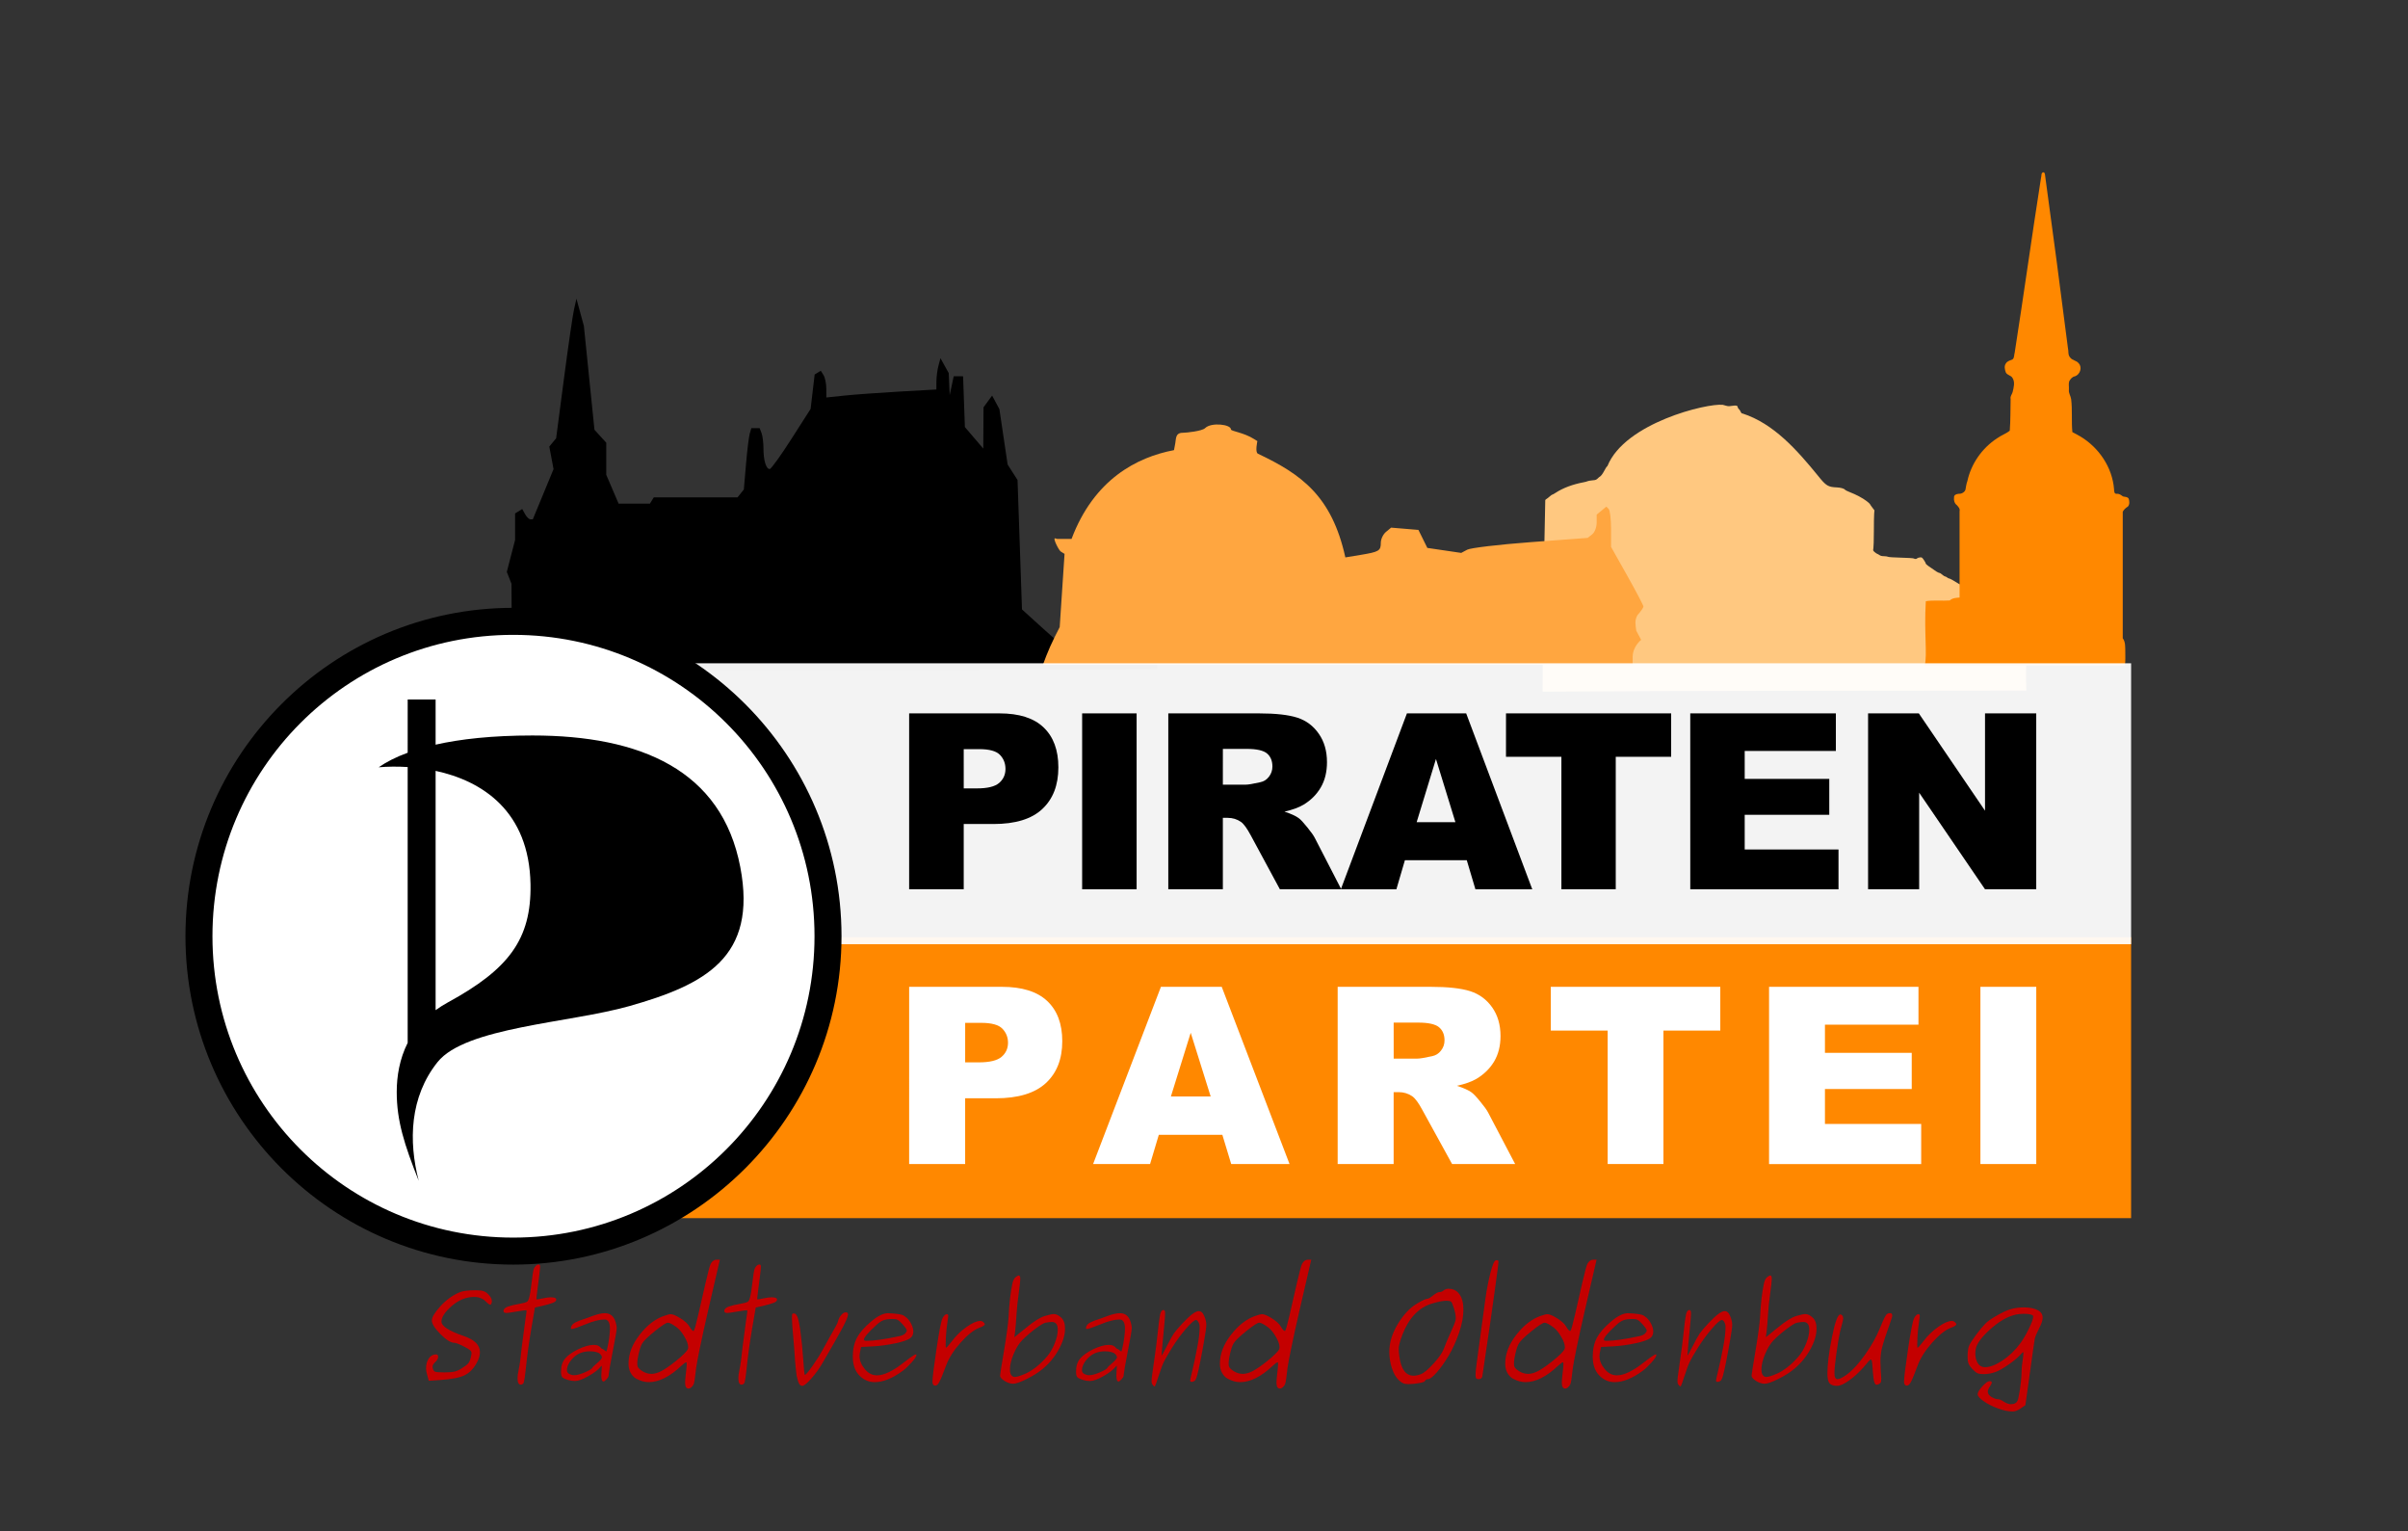 <?xml version="1.0" encoding="UTF-8" standalone="no"?>
<!-- Generator: Adobe Illustrator 15.0.0, SVG Export Plug-In . SVG Version: 6.00 Build 0)  -->

<svg
   xmlns:dc="http://purl.org/dc/elements/1.1/"
   xmlns:cc="http://creativecommons.org/ns#"
   xmlns:rdf="http://www.w3.org/1999/02/22-rdf-syntax-ns#"
   xmlns:svg="http://www.w3.org/2000/svg"
   xmlns="http://www.w3.org/2000/svg"
   xmlns:sodipodi="http://sodipodi.sourceforge.net/DTD/sodipodi-0.dtd"
   xmlns:inkscape="http://www.inkscape.org/namespaces/inkscape"
   version="1.1"
   id="svg2297"
   inkscape:version="0.48.3.1 r9886"
   sodipodi:version="0.32"
   sodipodi:docname="logo_stadtverband_oldenburg_pfad.svg"
   inkscape:output_extension="org.inkscape.output.svg.inkscape"
   x="0px"
   y="0px"
   width="175.792"
   height="111.75"
   viewBox="0 0 175.792 111.75"
   enable-background="new 0 0 175.792 81.748"
   xml:space="preserve"><rect x="0" y="0" width="175.792" height="111.75" fill="#333333" stroke="none"/>

<sodipodi:namedview
   inkscape:window-height="721"
   borderopacity="1.0"
   bordercolor="#666666"
   pagecolor="#ffffff"
   inkscape:pageshadow="2"
   inkscape:pageopacity="0.0"
   gridtolerance="10.0"
   id="base"
   inkscape:zoom="2.8284271"
   objecttolerance="10.0"
   guidetolerance="10.0"
   inkscape:cx="90.163638"
   inkscape:cy="37.838509"
   inkscape:window-x="-2"
   inkscape:window-y="-3"
   inkscape:current-layer="svg2297"
   showgrid="false"
   inkscape:window-width="1366"
   inkscape:window-maximized="1">
	</sodipodi:namedview>
<defs
   id="defs5">
	
	
		<inkscape:perspective
   id="perspective32"
   inkscape:vp_x="0 : 40.874016 : 1"
   inkscape:vp_z="175.7921 : 40.874016 : 1"
   inkscape:vp_y="0 : 1000 : 0"
   inkscape:persp3d-origin="87.896049 : 27.249344 : 1"
   sodipodi:type="inkscape:persp3d">
		</inkscape:perspective>
</defs>
<path
   style="fill:#000000;fill-opacity:1"
   d="m 37.357,45.765 -0.016,-3.156 -0.171,-0.436 -0.171,-0.436 0.302,-1.164 0.302,-1.164 0,-0.969 0,-0.969 0.26,-0.161 0.26,-0.161 0.211,0.376 c 0.116,0.207 0.29,0.376 0.387,0.376 l 0.176,0 0.757,-1.832 0.757,-1.832 -0.155,-0.824 -0.155,-0.824 0.249,-0.3 0.249,-0.3 0.568,-4.33 c 0.312,-2.382 0.646,-4.674 0.742,-5.095 l 0.174,-0.765 0.271,0.995 0.271,0.995 0.386,3.787 0.386,3.787 0.431,0.474 0.431,0.474 0,1.171 0,1.171 0.451,1.052 0.451,1.052 1.142,0 1.142,0 0.142,-0.23 0.142,-0.23 3.057,0 3.057,0 0.23,-0.287 0.23,-0.287 0.157,-1.836 c 0.086,-1.01 0.209,-2.017 0.273,-2.238 l 0.116,-0.402 0.304,0 0.304,0 0.139,0.363 c 0.077,0.2 0.139,0.708 0.139,1.129 0,0.865 0.192,1.492 0.457,1.492 0.098,0 0.81,-0.987 1.581,-2.193 l 1.403,-2.193 0.148,-1.256 0.148,-1.256 0.223,-0.138 0.223,-0.138 0.2,0.316 c 0.11,0.174 0.202,0.613 0.204,0.976 l 0.003,0.66 1.32,-0.139 c 0.726,-0.076 2.533,-0.207 4.016,-0.292 l 2.697,-0.153 0.003,-0.597 c 0.002,-0.329 0.069,-0.842 0.149,-1.142 l 0.146,-0.545 0.302,0.545 0.302,0.545 0.035,0.803 0.035,0.803 0.147,-0.689 0.147,-0.689 0.342,0 0.342,0 0.066,1.855 0.066,1.855 0.671,0.784 0.671,0.784 0.009,-1.505 0.009,-1.505 0.314,-0.429 0.314,-0.429 0.266,0.497 0.266,0.497 0.3,2.019 0.3,2.019 0.362,0.566 0.362,0.566 0.162,4.722 0.162,4.722 1.563,1.417 c 0.86,0.779 1.622,1.417 1.695,1.417 0.072,0 0.132,-0.194 0.132,-0.431 l 0,-0.431 0.319,-0.265 0.319,-0.265 2.837,0.065 2.837,0.065 0.119,1.335 c 0.065,0.734 0.074,1.38 0.019,1.434 -0.055,0.055 -10.668,0.1 -23.586,0.1 l -23.486,0 -0.016,-3.156 z"
   id="path2989"
   inkscape:connector-curvature="0" /><path
   style="fill:#ffc880;fill-opacity:1"
   d="m 112.618,50.477 c -0.013,-3.935 0.092,-9.176 0.191,-13.973 0,-0.022 0.037,-0.06 0.082,-0.084 0.045,-0.024 0.151,-0.106 0.236,-0.183 0.085,-0.077 0.173,-0.14 0.196,-0.14 0.023,0 0.126,-0.055 0.228,-0.123 0.546,-0.361 1.258,-0.628 2.086,-0.783 0.104,-0.019 0.22,-0.052 0.258,-0.072 0.038,-0.02 0.195,-0.048 0.349,-0.062 0.28,-0.025 0.281,-0.026 0.491,-0.23 0.28,-0.128 0.459,-0.718 0.614,-0.816 1.276,-3.155 7.285,-4.598 8.423,-4.466 0.165,0.032 0.324,0.115 0.486,0.097 0.082,-0.01 0.228,-0.028 0.326,-0.04 0.189,-0.023 0.278,0.016 0.278,0.123 0,0.034 0.049,0.109 0.109,0.166 0.089,0.065 0.133,0.32 0.238,0.286 2.28,0.732 3.99,2.681 5.508,4.54 0.593,0.741 0.733,0.828 1.39,0.855 0.261,0.011 0.514,0.083 0.582,0.166 0.03,0.036 0.186,0.116 0.346,0.177 0.455,0.173 0.956,0.439 1.227,0.65 0.136,0.106 0.247,0.205 0.247,0.219 0,0.014 0.075,0.124 0.166,0.244 l 0.166,0.218 -0.021,0.237 c -0.012,0.13 -0.022,0.72 -0.022,1.311 -7e-4,0.591 -0.017,1.144 -0.035,1.229 -0.033,0.147 -0.028,0.16 0.084,0.263 0.065,0.059 0.151,0.119 0.191,0.132 0.04,0.013 0.12,0.057 0.177,0.097 0.075,0.053 0.167,0.075 0.328,0.077 0.123,0.002 0.256,0.022 0.296,0.045 0.045,0.025 0.402,0.049 0.937,0.062 0.49,0.012 0.895,0.037 0.935,0.059 0.098,0.053 0.187,0.048 0.255,-0.014 0.032,-0.029 0.121,-0.057 0.2,-0.064 0.136,-0.011 0.149,-0.003 0.282,0.188 0.077,0.11 0.14,0.227 0.14,0.259 4e-5,0.052 0.234,0.229 0.765,0.578 0.09,0.059 0.195,0.108 0.232,0.109 0.038,3.51e-4 0.132,0.058 0.209,0.128 0.078,0.07 0.167,0.127 0.199,0.127 0.032,0 0.1,0.033 0.15,0.073 0.051,0.04 0.112,0.073 0.137,0.073 0.058,0 0.347,0.155 0.585,0.312 0.103,0.069 0.204,0.125 0.224,0.125 0.02,0 0.067,0.035 0.105,0.077 0.038,0.042 0.159,0.117 0.269,0.166 0.11,0.049 0.233,0.119 0.273,0.156 0.04,0.037 0.186,0.127 0.324,0.2 0.138,0.073 0.299,0.173 0.358,0.222 0.059,0.049 0.124,0.09 0.146,0.09 0.022,0 0.123,0.064 0.225,0.142 0.102,0.078 0.243,0.169 0.313,0.202 0.176,0.083 0.325,0.169 0.461,0.266 0.063,0.045 0.151,0.082 0.196,0.082 0.044,0 0.144,0.057 0.221,0.126 0.077,0.069 0.221,0.167 0.32,0.218 0.099,0.05 0.191,0.109 0.204,0.13 0.013,0.021 0.126,0.084 0.25,0.141 0.125,0.057 0.339,0.178 0.477,0.271 0.239,0.161 0.254,0.165 0.344,0.112 0.084,-0.049 0.108,-0.049 0.228,0.001 0.255,1.539 0.041,3.365 0.128,5.145 -11.623,0.019 -24.782,7.02e-4 -35.31,0.082 z"
   id="path2987-0"
   inkscape:connector-curvature="0"
   sodipodi:nodetypes="ccsssssssccccsscccsssssscssssssssssssscsssssssssssssssssssscsscccc" /><path
   inkscape:connector-curvature="0"
   d="m 149.153,12.574 c -0.168,0.055 -0.102,0.288 -0.154,0.418 -0.666,4.242 -1.255,8.495 -1.918,12.737 -0.055,0.16 -0.014,0.383 -0.157,0.497 -0.172,0.082 -0.379,0.116 -0.487,0.296 -0.139,0.183 -0.083,0.45 -0.009,0.648 0.093,0.218 0.377,0.211 0.489,0.409 0.205,0.308 0.089,0.705 0.011,1.037 -0.046,0.172 -0.191,0.306 -0.145,0.498 -0.021,0.772 -0.002,1.547 -0.063,2.317 -0.28,0.23 -0.643,0.343 -0.935,0.562 -1.087,0.713 -1.882,1.845 -2.16,3.118 -0.078,0.206 -0.1,0.425 -0.142,0.637 -0.081,0.204 -0.308,0.303 -0.517,0.293 -0.141,0.014 -0.321,0.074 -0.314,0.251 -0.031,0.214 0.027,0.447 0.21,0.577 0.108,0.127 0.242,0.257 0.193,0.441 0,2.1 0,4.199 0,6.299 -0.252,0.018 -0.519,0.03 -0.716,0.212 -0.512,0.04 -1.238,-0.035 -1.748,0.055 -0.137,2.331 0.124,3.908 -0.081,4.69 4.515,0.002 10.093,0.006 14.608,0.009 0.067,-0.345 0.025,-0.709 0.035,-1.061 -0.009,-0.317 0.017,-0.666 -0.185,-0.934 0,-3.078 0,-6.156 0,-9.234 0.086,-0.165 0.224,-0.283 0.378,-0.379 0.135,-0.15 0.115,-0.391 0.057,-0.57 -0.086,-0.154 -0.273,-0.123 -0.416,-0.169 -0.128,-0.084 -0.247,-0.193 -0.413,-0.193 -0.236,0.036 -0.233,-0.156 -0.241,-0.336 -0.123,-1.59 -1.108,-3.042 -2.464,-3.849 -0.187,-0.114 -0.384,-0.212 -0.579,-0.315 -0.075,-0.801 0.008,-1.614 -0.089,-2.409 -0.034,-0.233 -0.193,-0.433 -0.163,-0.68 0.014,-0.205 -0.039,-0.432 0.023,-0.624 0.094,-0.163 0.218,-0.329 0.417,-0.357 0.367,-0.126 0.556,-0.645 0.278,-0.947 -0.161,-0.216 -0.468,-0.209 -0.626,-0.426 -0.179,-0.187 -0.104,-0.474 -0.166,-0.706 -0.535,-4.194 -1.088,-8.391 -1.665,-12.581 -0.008,-0.09 -0.022,-0.243 -0.147,-0.23 z"
   id="path3857"
   style="fill:#ff8800;fill-opacity:1"
   sodipodi:nodetypes="cccccccccccccccccccccccccccccccccccccccccc" />
<path
   id="path2296"
   inkscape:export-ydpi="90"
   inkscape:export-filename="D:\_kunden\piratenpartei\logovarianten\path2202.png"
   inkscape:export-xdpi="90"
   d="M 35.156,68.4 H 155.577 V 88.901 H 35.156 V 68.4 z"
   inkscape:connector-curvature="0"
   style="fill:#ff8800" />
<path
   style="fill:#ffa640;fill-opacity:1"
   d="m 76.383,47.862 c 0.138,-0.362 0.414,-0.982 0.615,-1.379 l 0.364,-0.72 0.177,-2.67 0.177,-2.67 -0.273,-0.169 c -0.15,-0.093 -0.613,-1.022 -0.412,-0.965 l 0.139,0.039 0.529,0 0.529,0 c 1.641,-4.351 4.77,-5.962 7.478,-6.477 l 0.094,-0.504 c 0.061,-0.328 1.44e-4,-0.763 0.549,-0.763 0.261,0 1.412,-0.123 1.629,-0.34 0.441,-0.441 1.886,-0.277 1.886,0.095 0,0.134 0.914,0.214 1.697,0.708 l 0.232,0.146 c 0,0 -0.184,0.813 0.038,0.918 3.166,1.498 5.396,3.081 6.385,7.569 L 99.312,40.5 c 1.368,-0.226 1.492,-0.301 1.492,-0.892 0,-0.263 0.169,-0.618 0.376,-0.789 l 0.376,-0.312 0.997,0.083 0.997,0.083 0.325,0.657 0.325,0.657 1.237,0.182 1.237,0.182 0.441,-0.236 c 0.242,-0.13 2.32,-0.376 4.616,-0.548 l 4.175,-0.312 0.328,-0.257 c 0.181,-0.141 0.328,-0.524 0.328,-0.849 l 0,-0.592 0.352,-0.292 0.352,-0.292 0.173,0.173 c 0.095,0.095 0.173,0.756 0.173,1.47 l 0,1.297 1.182,2.101 c 0.65,1.156 1.182,2.168 1.182,2.249 0,0.081 -0.197,0.365 -0.437,0.631 -0.225,0.391 -0.14,0.714 -0.084,1.142 l 0.353,0.659 c -0.372,0.316 -0.613,0.78 -0.62,1.224 l 0,0.604 -21.528,0 -21.528,0 z"
   id="path3001"
   inkscape:connector-curvature="0"
   sodipodi:nodetypes="sscccssccccssssscscssscccccccsscsscccsscsscccccccs" /><path
   style="fill:#ffffff;fill-opacity:0.941"
   inkscape:connector-curvature="0"
   id="path2296-0"
   inkscape:export-ydpi="90"
   inkscape:export-filename="D:\_kunden\piratenpartei\logovarianten\path2202.png"
   inkscape:export-xdpi="90"
   d="M 35.157,48.407 H 155.578 v 20.501 H 35.157 v -20.501 z" /><path
   id="path2298"
   inkscape:export-ydpi="90"
   inkscape:export-filename="D:\_kunden\piratenpartei\logovarianten\path2202.png"
   inkscape:export-xdpi="90"
   d="m 66.37,52.063 h 6.594 c 1.436,0 2.51,0.341 3.222,1.025 0.718,0.682 1.078,1.655 1.078,2.916 0,1.296 -0.391,2.309 -1.174,3.039 -0.776,0.73 -1.964,1.094 -3.564,1.094 h -2.171 v 4.763 H 66.37 v -12.837 z m 3.986,5.474 h 0.972 c 0.765,0 1.301,-0.131 1.611,-0.395 0.31,-0.269 0.464,-0.61 0.464,-1.025 0,-0.404 -0.134,-0.745 -0.402,-1.025 -0.269,-0.28 -0.774,-0.42 -1.516,-0.42 h -1.13 l 10e-4,2.865 0,0 z"
   inkscape:connector-curvature="0" />
<path
   id="path2300"
   inkscape:export-ydpi="90"
   inkscape:export-filename="D:\_kunden\piratenpartei\logovarianten\path2202.png"
   inkscape:export-xdpi="90"
   d="m 79,52.063 h 3.977 v 12.837 H 79 v -12.837 z"
   inkscape:connector-curvature="0" />
<path
   id="path2302"
   inkscape:export-ydpi="90"
   inkscape:export-filename="D:\_kunden\piratenpartei\logovarianten\path2202.png"
   inkscape:export-xdpi="90"
   d="m 85.289,64.9 v -12.837 H 91.9 c 1.227,0 2.162,0.105 2.812,0.314 0.646,0.21 1.17,0.602 1.565,1.174 0.397,0.565 0.597,1.258 0.597,2.075 0,0.711 -0.151,1.328 -0.457,1.848 -0.303,0.514 -0.721,0.931 -1.252,1.251 -0.338,0.205 -0.803,0.374 -1.393,0.508 0.475,0.157 0.818,0.314 1.035,0.472 0.145,0.105 0.355,0.33 0.63,0.674 0.28,0.345 0.468,0.609 0.56,0.797 l 1.918,3.721 h -4.482 l -2.119,-3.924 c -0.27,-0.506 -0.508,-0.837 -0.718,-0.989 -0.286,-0.198 -0.609,-0.297 -0.974,-0.297 h -0.35 v 5.21 l -3.983,0.003 0,0 z m 3.984,-7.635 h 1.672 c 0.182,0 0.531,-0.059 1.051,-0.176 0.264,-0.052 0.477,-0.187 0.641,-0.403 0.169,-0.216 0.253,-0.463 0.253,-0.745 0,-0.414 -0.132,-0.733 -0.394,-0.954 -0.264,-0.221 -0.756,-0.332 -1.479,-0.333 h -1.743 l -0.001,2.611 0,0 z"
   inkscape:connector-curvature="0" />
<path
   id="path2304"
   inkscape:export-ydpi="90"
   inkscape:export-filename="D:\_kunden\piratenpartei\logovarianten\path2202.png"
   inkscape:export-xdpi="90"
   d="m 107.08,62.781 h -4.518 l -0.621,2.119 h -4.055 l 4.824,-12.837 h 4.326 l 4.824,12.837 h -4.15 l -0.63,-2.119 z m -0.83,-2.776 -1.42,-4.614 -1.41,4.614 h 2.83 z"
   inkscape:connector-curvature="0" />
<path
   id="path2306"
   inkscape:export-ydpi="90"
   inkscape:export-filename="D:\_kunden\piratenpartei\logovarianten\path2202.png"
   inkscape:export-xdpi="90"
   d="M 109.943,52.063 H 122 v 3.169 h -4.045 v 9.667 h -3.968 v -9.667 h -4.045 l 0.001,-3.169 0,0 z"
   inkscape:connector-curvature="0" />
<path
   id="path2308"
   inkscape:export-ydpi="90"
   inkscape:export-filename="D:\_kunden\piratenpartei\logovarianten\path2202.png"
   inkscape:export-xdpi="90"
   d="m 123.394,52.063 h 10.631 v 2.74 h -6.656 v 2.041 h 6.174 v 2.619 h -6.174 v 2.531 h 6.848 v 2.907 h -10.821 l -0.002,-12.838 0,0 z"
   inkscape:connector-curvature="0" />
<path
   id="path2310"
   inkscape:export-ydpi="90"
   inkscape:export-filename="D:\_kunden\piratenpartei\logovarianten\path2202.png"
   inkscape:export-xdpi="90"
   d="m 136.376,52.063 h 3.705 l 4.832,7.102 v -7.102 h 3.739 v 12.837 h -3.739 l -4.808,-7.049 v 7.049 h -3.729 v -12.837 z"
   inkscape:connector-curvature="0" />
<path
   id="path2312"
   inkscape:export-ydpi="90"
   inkscape:export-filename="D:\_kunden\piratenpartei\logovarianten\path2202.png"
   inkscape:export-xdpi="90"
   d="m 14.508,68.32 c 0,-12.688 10.285,-22.972 22.972,-22.972 12.687,0 22.972,10.285 22.972,22.972 C 60.452,81.007 50.166,91.29 37.48,91.29 24.793,91.29 14.508,81.007 14.508,68.32 z"
   inkscape:connector-curvature="0"
   style="fill:#ffffff" />
<path
   id="path2314"
   inkscape:export-ydpi="90"
   inkscape:export-filename="D:\_kunden\piratenpartei\logovarianten\path2202.png"
   inkscape:export-xdpi="90"
   d="m 31.801,56.258 v 17.464 c 0.271,-0.197 0.566,-0.385 0.886,-0.561 4.444,-2.42 6.111,-4.609 6.042,-8.627 -0.093,-5.341 -3.523,-7.542 -6.928,-8.276 z m -2.038,-5.209 h 2.038 v 3.296 c 1.809,-0.409 4.131,-0.669 7.073,-0.669 7.867,0 13.818,2.514 15.17,9.606 1.259,6.6 -2.593,8.582 -8.105,10.145 -4.355,1.232 -11.956,1.535 -13.994,4.082 -2.038,2.547 -2.126,5.776 -1.378,8.664 -1.053,-2.646 -1.604,-4.374 -1.604,-6.48 0,-1.145 0.205,-2.407 0.799,-3.586 v -20.128 c -0.756,-0.049 -1.476,-0.036 -2.116,0.017 0.539,-0.375 1.234,-0.739 2.116,-1.062 l 0.001,-3.885 0,0 z"
   inkscape:connector-curvature="0" />
<path
   id="path2329"
   d="m 66.371,72.019 h 6.767 c 1.474,0 2.576,0.344 3.307,1.031 0.737,0.688 1.104,1.667 1.104,2.938 0,1.307 -0.402,2.326 -1.204,3.062 -0.797,0.734 -2.016,1.104 -3.657,1.104 h -2.229 v 4.799 H 66.37 l 10e-4,-12.934 0,0 z m 4.089,5.513 h 0.997 c 0.786,0 1.336,-0.133 1.653,-0.396 0.318,-0.271 0.477,-0.613 0.478,-1.031 0,-0.405 -0.138,-0.75 -0.413,-1.033 -0.275,-0.283 -0.794,-0.424 -1.555,-0.424 h -1.159 l -0.001,2.884 0,0 0,0 z"
   inkscape:connector-curvature="0"
   style="fill:#ffffff" />
<path
   id="path2331"
   d="m 89.235,82.817 h -4.637 l -0.638,2.135 H 79.8 l 4.952,-12.934 h 4.438 l 4.951,12.934 h -4.259 l -0.647,-2.135 z m -0.852,-2.796 -1.457,-4.649 -1.447,4.649 h 2.904 z"
   inkscape:connector-curvature="0"
   style="fill:#ffffff" />
<path
   id="path2333"
   d="m 97.654,84.952 v -12.933 h 6.786 c 1.257,0 2.218,0.105 2.884,0.316 0.664,0.212 1.2,0.605 1.608,1.182 0.405,0.57 0.61,1.269 0.61,2.092 0,0.718 -0.156,1.338 -0.467,1.86 -0.312,0.519 -0.742,0.938 -1.285,1.263 -0.348,0.205 -0.824,0.377 -1.429,0.511 0.485,0.159 0.839,0.317 1.062,0.477 0.148,0.107 0.363,0.332 0.646,0.681 0.287,0.347 0.479,0.615 0.574,0.803 l 1.969,3.75 h -4.604 l -2.174,-3.953 c -0.275,-0.512 -0.521,-0.844 -0.736,-0.996 -0.295,-0.201 -0.627,-0.3 -0.998,-0.3 h -0.359 v 5.249 h -4.087 l 0,-0.002 0,0 z m 4.09,-7.693 h 1.715 c 0.188,0 0.547,-0.059 1.08,-0.176 0.27,-0.053 0.487,-0.188 0.655,-0.406 0.173,-0.217 0.261,-0.467 0.261,-0.749 0,-0.417 -0.136,-0.737 -0.404,-0.962 -0.271,-0.223 -0.775,-0.336 -1.518,-0.336 h -1.791 l 0.002,2.629 0,0 z"
   inkscape:connector-curvature="0"
   style="fill:#ffffff" />
<path
   id="path2335"
   d="m 113.214,72.019 h 12.373 v 3.193 h -4.151 v 9.739 h -4.071 v -9.739 h -4.152 v -3.193 h 0.001 z"
   inkscape:connector-curvature="0"
   style="fill:#ffffff" />
<path
   id="path2337"
   d="m 129.147,72.019 h 10.908 v 2.762 h -6.828 v 2.056 h 6.336 v 2.64 h -6.336 v 2.549 h 7.026 v 2.93 h -11.106 v -12.937 z"
   inkscape:connector-curvature="0"
   style="fill:#ffffff" />
<path
   id="path2339"
   d="m 144.576,72.019 h 4.078 v 12.933 h -4.078 v -12.933 z"
   inkscape:connector-curvature="0"
   style="fill:#ffffff" />
<path
   id="path2203"
   inkscape:export-ydpi="90"
   inkscape:export-filename="D:\_kunden\piratenpartei\logovarianten\path2202.png"
   inkscape:export-xdpi="90"
   d="m 37.467,44.36 c -13.218,0 -23.928,10.747 -23.928,23.966 0,13.218 10.709,23.966 23.928,23.966 13.219,0 23.966,-10.748 23.966,-23.966 0,-13.218 -10.747,-23.966 -23.966,-23.966 z m 0,1.972 c 12.155,0 21.995,9.84 21.995,21.995 0,12.154 -9.84,21.994 -21.995,21.994 -12.155,0 -21.957,-9.84 -21.957,-21.994 10e-4,-12.157 9.802,-21.995 21.957,-21.995 z"
   inkscape:connector-curvature="0" />
<g
   style="font-size:9px;font-style:italic;font-variant:normal;font-weight:bold;font-stretch:normal;line-height:0%;letter-spacing:0px;word-spacing:0px;fill:#000000;fill-opacity:1;stroke:none;font-family:Sans;-inkscape-font-specification:mintsstrong Bold Italic"
   id="text4258"><path
     d="m 31.104,99.861 c -10e-7,-0.288 0.066,-0.528 0.198,-0.72 0.132,-0.198 0.309,-0.297 0.531,-0.297 0.102,2e-6 0.153,0.057 0.153,0.171 -2e-6,0.132 -0.069,0.261 -0.207,0.387 -0.132,0.12 -0.198,0.231 -0.198,0.333 -2e-6,0.054 0.006,0.099 0.018,0.135 0.03,0.132 0.09,0.213 0.18,0.243 0.09,0.03 0.318,0.045 0.684,0.045 0.306,0 0.54,-0.018 0.702,-0.054 0.162,-0.036 0.33,-0.108 0.504,-0.216 0.27,-0.168 0.444,-0.3 0.522,-0.396 0.084,-0.102 0.15,-0.273 0.198,-0.513 0.024,-0.12 0.036,-0.192 0.036,-0.216 -4e-6,-0.09 -0.036,-0.165 -0.108,-0.225 -0.066,-0.06 -0.204,-0.144 -0.414,-0.252 -0.372,-0.192 -0.618,-0.288 -0.738,-0.288 -0.252,2e-6 -0.588,-0.21 -1.008,-0.63 -0.42,-0.426 -0.63,-0.759 -0.63,-0.999 -2e-6,-0.234 0.207,-0.579 0.621,-1.035 0.414,-0.456 0.879,-0.795 1.395,-1.017 0.222,-0.102 0.618,-0.153 1.188,-0.153 0.252,6e-6 0.438,0.021 0.558,0.063 0.12,0.036 0.237,0.111 0.351,0.225 0.18,0.18 0.27,0.351 0.27,0.513 -6e-6,0.054 -0.012,0.111 -0.036,0.171 -0.024,0.054 -0.051,0.081 -0.081,0.081 -0.048,5e-6 -0.105,-0.03 -0.171,-0.09 -0.066,-0.06 -0.135,-0.123 -0.207,-0.189 -0.066,-0.072 -0.171,-0.138 -0.315,-0.198 -0.138,-0.06 -0.3,-0.09 -0.486,-0.09 -0.576,6e-6 -1.119,0.219 -1.629,0.657 -0.504,0.438 -0.756,0.819 -0.756,1.143 -2e-6,0.33 0.54,0.681 1.62,1.053 0.792,0.264 1.188,0.657 1.188,1.179 -5e-6,0.222 -0.066,0.459 -0.198,0.711 -0.24,0.468 -0.546,0.792 -0.918,0.972 -0.366,0.18 -0.966,0.297 -1.8,0.351 l -0.819,0.054 -0.135,-0.504 c -0.042,-0.132 -0.063,-0.267 -0.063,-0.405"
     style="font-style:oblique;font-weight:normal;line-height:0%;fill:#c40000;font-family:Purisa;-inkscape-font-specification:Purisa Oblique"
     id="path3007" /><path
     d="m 38.476,95.001 c 0.126,-0.078 0.228,-0.474 0.306,-1.188 0.084,-0.714 0.147,-1.119 0.189,-1.215 0.042,-0.096 0.093,-0.171 0.153,-0.225 0.066,-0.06 0.126,-0.09 0.18,-0.09 0.084,8e-6 0.126,0.045 0.126,0.135 -4e-6,0.096 -0.024,0.345 -0.072,0.747 -0.048,0.396 -0.096,0.768 -0.144,1.116 -0.042,0.348 -0.06,0.528 -0.054,0.54 0.006,0.006 0.015,0.009 0.027,0.009 0.048,6e-6 0.192,-0.024 0.432,-0.072 0.24,-0.054 0.435,-0.081 0.585,-0.081 0.27,6e-6 0.405,0.057 0.405,0.171 -5e-6,0.09 -0.084,0.168 -0.252,0.234 -0.168,0.066 -0.444,0.144 -0.828,0.234 l -0.477,0.108 -0.261,1.521 c -0.174,1.014 -0.315,2.046 -0.423,3.096 -0.048,0.444 -0.09,0.723 -0.126,0.837 -0.036,0.114 -0.114,0.171 -0.234,0.171 -0.15,0 -0.225,-0.159 -0.225,-0.477 -3e-6,-0.144 0.024,-0.33 0.072,-0.558 0.048,-0.222 0.087,-0.447 0.117,-0.675 0.03,-0.234 0.072,-0.597 0.126,-1.089 0.06,-0.492 0.126,-0.993 0.198,-1.503 0.024,-0.18 0.048,-0.357 0.072,-0.531 0.03,-0.174 0.048,-0.297 0.054,-0.369 0.012,-0.072 0.018,-0.123 0.018,-0.153 -3e-6,-0.048 -0.012,-0.072 -0.036,-0.072 -0.096,5e-6 -0.336,0.033 -0.72,0.099 -0.378,0.066 -0.612,0.099 -0.702,0.099 -0.15,5e-6 -0.225,-0.048 -0.225,-0.144 -2e-6,-0.138 0.111,-0.246 0.333,-0.324 0.228,-0.078 0.492,-0.141 0.792,-0.189 0.306,-0.054 0.504,-0.108 0.594,-0.162"
     style="font-style:oblique;font-weight:normal;line-height:0%;fill:#c40000;font-family:Purisa;-inkscape-font-specification:Purisa Oblique"
     id="path3009" /><path
     d="m 44.259,98.637 c 0.018,2e-6 0.048,-0.102 0.09,-0.306 0.048,-0.204 0.09,-0.441 0.126,-0.711 0.036,-0.27 0.054,-0.483 0.054,-0.639 -4e-6,-0.456 -0.132,-0.684 -0.396,-0.684 -0.36,4e-6 -0.822,0.117 -1.386,0.351 -0.564,0.228 -0.894,0.342 -0.99,0.342 -0.06,3e-6 -0.087,-0.03 -0.081,-0.09 0.018,-0.084 0.051,-0.156 0.099,-0.216 0.048,-0.06 0.123,-0.117 0.225,-0.171 0.108,-0.054 0.21,-0.099 0.306,-0.135 0.096,-0.036 0.246,-0.087 0.45,-0.153 0.21,-0.072 0.39,-0.138 0.54,-0.198 0.354,-0.126 0.642,-0.189 0.864,-0.189 0.39,5e-6 0.651,0.216 0.783,0.648 0.054,0.192 0.081,0.333 0.081,0.423 -5e-6,0.162 -0.093,0.711 -0.279,1.647 -0.09,0.456 -0.162,0.84 -0.216,1.152 -0.054,0.306 -0.084,0.501 -0.09,0.585 l -0.009,0.117 c -0.018,0.084 -0.075,0.174 -0.171,0.27 -0.096,0.096 -0.162,0.144 -0.198,0.144 -0.108,0 -0.162,-0.147 -0.162,-0.441 -4e-6,-0.09 0.006,-0.21 0.018,-0.36 0.012,-0.15 0.018,-0.24 0.018,-0.27 -4e-6,-0.048 -0.006,-0.072 -0.018,-0.072 -0.018,10e-7 -0.051,0.033 -0.099,0.099 -0.168,0.204 -0.459,0.423 -0.873,0.657 -0.408,0.234 -0.735,0.351 -0.981,0.351 -0.15,0 -0.321,-0.027 -0.513,-0.081 -0.186,-0.06 -0.318,-0.123 -0.396,-0.189 -0.066,-0.066 -0.099,-0.204 -0.099,-0.414 -10e-7,-0.402 0.099,-0.72 0.297,-0.954 0.204,-0.24 0.513,-0.462 0.927,-0.666 0.456,-0.222 0.846,-0.333 1.17,-0.333 0.144,2e-6 0.258,0.024 0.342,0.072 0.084,0.048 0.144,0.099 0.18,0.153 0.042,0.048 0.078,0.072 0.108,0.072 0.03,2e-6 0.081,0.033 0.153,0.099 0.072,0.06 0.114,0.09 0.126,0.09 m -2.871,1.377 c -10e-7,0.108 0.057,0.195 0.171,0.261 0.12,0.06 0.237,0.09 0.351,0.09 0.204,0 0.471,-0.072 0.801,-0.216 0.336,-0.15 0.513,-0.258 0.531,-0.324 0.012,-0.042 0.132,-0.159 0.36,-0.351 0.228,-0.198 0.342,-0.336 0.342,-0.414 -4e-6,-0.036 -0.012,-0.075 -0.036,-0.117 -0.024,-0.048 -0.063,-0.096 -0.117,-0.144 -0.054,-0.054 -0.144,-0.096 -0.27,-0.126 -0.126,-0.036 -0.276,-0.054 -0.45,-0.054 -0.498,2e-6 -0.903,0.156 -1.215,0.468 -0.312,0.312 -0.468,0.621 -0.468,0.927"
     style="font-style:oblique;font-weight:normal;line-height:0%;fill:#c40000;font-family:Purisa;-inkscape-font-specification:Purisa Oblique"
     id="path3011" /><path
     d="m 47.36,100.869 c -0.144,0 -0.294,-0.021 -0.45,-0.063 -0.15,-0.042 -0.309,-0.108 -0.477,-0.198 -0.162,-0.096 -0.294,-0.237 -0.396,-0.423 -0.102,-0.186 -0.153,-0.405 -0.153,-0.657 -1e-6,-0.72 0.27,-1.425 0.81,-2.115 0.546,-0.696 1.131,-1.152 1.755,-1.368 0.252,-0.09 0.423,-0.135 0.513,-0.135 0.156,4e-6 0.396,0.102 0.72,0.306 0.324,0.204 0.54,0.402 0.648,0.594 0.126,0.216 0.225,0.324 0.297,0.324 0.006,3e-6 0.009,3e-6 0.009,0 -6e-6,-0.006 0.003,-0.009 0.009,-0.009 0.048,-0.03 0.159,-0.423 0.333,-1.179 0.174,-0.762 0.354,-1.548 0.54,-2.358 0.186,-0.81 0.312,-1.269 0.378,-1.377 0.114,-0.186 0.252,-0.279 0.414,-0.279 l 0.243,0 -0.855,3.699 c -0.246,1.068 -0.444,1.968 -0.594,2.7 -0.15,0.726 -0.243,1.218 -0.279,1.476 -0.03,0.252 -0.057,0.468 -0.081,0.648 -0.018,0.18 -0.039,0.318 -0.063,0.414 -0.024,0.132 -0.072,0.234 -0.144,0.306 -0.066,0.078 -0.12,0.123 -0.162,0.135 -0.042,0.018 -0.078,0.027 -0.108,0.027 -0.168,0 -0.252,-0.144 -0.252,-0.432 -5e-6,-0.126 0.018,-0.345 0.054,-0.657 0.042,-0.318 0.063,-0.546 0.063,-0.684 -5e-6,-0.096 -0.009,-0.144 -0.027,-0.144 -0.06,10e-7 -0.183,0.087 -0.369,0.261 -0.84,0.792 -1.632,1.188 -2.376,1.188 m 2.061,-3.987 c -0.312,-0.234 -0.534,-0.351 -0.666,-0.351 -0.12,4e-6 -0.435,0.204 -0.945,0.612 -0.504,0.408 -0.813,0.708 -0.927,0.9 -0.084,0.138 -0.165,0.369 -0.243,0.693 -0.078,0.318 -0.117,0.585 -0.117,0.801 -2e-6,0.084 0.009,0.147 0.027,0.189 0.036,0.108 0.156,0.225 0.36,0.351 0.204,0.126 0.42,0.189 0.648,0.189 0.222,0 0.465,-0.069 0.729,-0.207 0.27,-0.144 0.606,-0.375 1.008,-0.693 0.288,-0.228 0.507,-0.42 0.657,-0.576 0.15,-0.156 0.234,-0.258 0.252,-0.306 0.024,-0.048 0.036,-0.099 0.036,-0.153 -5e-6,-0.21 -0.087,-0.462 -0.261,-0.756 -0.168,-0.3 -0.354,-0.531 -0.558,-0.693"
     style="font-style:oblique;font-weight:normal;line-height:0%;fill:#c40000;font-family:Purisa;-inkscape-font-specification:Purisa Oblique"
     id="path3013" /><path
     d="m 54.595,95.001 c 0.126,-0.078 0.228,-0.474 0.306,-1.188 0.084,-0.714 0.147,-1.119 0.189,-1.215 0.042,-0.096 0.093,-0.171 0.153,-0.225 0.066,-0.06 0.126,-0.09 0.18,-0.09 0.084,8e-6 0.126,0.045 0.126,0.135 -5e-6,0.096 -0.024,0.345 -0.072,0.747 -0.048,0.396 -0.096,0.768 -0.144,1.116 -0.042,0.348 -0.06,0.528 -0.054,0.54 0.006,0.006 0.015,0.009 0.027,0.009 0.048,6e-6 0.192,-0.024 0.432,-0.072 0.24,-0.054 0.435,-0.081 0.585,-0.081 0.27,6e-6 0.405,0.057 0.405,0.171 -6e-6,0.09 -0.084,0.168 -0.252,0.234 -0.168,0.066 -0.444,0.144 -0.828,0.234 l -0.477,0.108 -0.261,1.521 c -0.174,1.014 -0.315,2.046 -0.423,3.096 -0.048,0.444 -0.09,0.723 -0.126,0.837 -0.036,0.114 -0.114,0.171 -0.234,0.171 -0.15,0 -0.225,-0.159 -0.225,-0.477 -3e-6,-0.144 0.024,-0.33 0.072,-0.558 0.048,-0.222 0.087,-0.447 0.117,-0.675 0.03,-0.234 0.072,-0.597 0.126,-1.089 0.06,-0.492 0.126,-0.993 0.198,-1.503 0.024,-0.18 0.048,-0.357 0.072,-0.531 0.03,-0.174 0.048,-0.297 0.054,-0.369 0.012,-0.072 0.018,-0.123 0.018,-0.153 -4e-6,-0.048 -0.012,-0.072 -0.036,-0.072 -0.096,5e-6 -0.336,0.033 -0.72,0.099 -0.378,0.066 -0.612,0.099 -0.702,0.099 -0.15,5e-6 -0.225,-0.048 -0.225,-0.144 -2e-6,-0.138 0.111,-0.246 0.333,-0.324 0.228,-0.078 0.492,-0.141 0.792,-0.189 0.306,-0.054 0.504,-0.108 0.594,-0.162"
     style="font-style:oblique;font-weight:normal;line-height:0%;fill:#c40000;font-family:Purisa;-inkscape-font-specification:Purisa Oblique"
     id="path3015" /><path
     d="m 57.813,96.207 c -2e-6,-0.15 0.006,-0.246 0.018,-0.288 0.012,-0.042 0.042,-0.063 0.09,-0.063 0.036,4e-6 0.066,0.003 0.09,0.009 0.168,0.03 0.303,0.417 0.405,1.161 0.102,0.744 0.177,1.482 0.225,2.214 0.048,0.732 0.087,1.098 0.117,1.098 0.066,0 0.255,-0.222 0.567,-0.666 0.312,-0.444 0.567,-0.852 0.765,-1.224 0.144,-0.264 0.309,-0.561 0.495,-0.891 0.192,-0.336 0.336,-0.591 0.432,-0.765 0.096,-0.174 0.153,-0.306 0.171,-0.396 0.03,-0.138 0.102,-0.276 0.216,-0.414 0.114,-0.138 0.228,-0.207 0.342,-0.207 0.108,5e-6 0.162,0.051 0.162,0.153 -6e-6,0.144 -0.138,0.477 -0.414,0.999 -0.276,0.516 -0.759,1.365 -1.449,2.547 -0.24,0.414 -0.516,0.795 -0.828,1.143 -0.306,0.348 -0.522,0.522 -0.648,0.522 -0.072,0 -0.135,-0.03 -0.189,-0.09 -0.048,-0.06 -0.09,-0.15 -0.126,-0.27 -0.036,-0.12 -0.069,-0.249 -0.099,-0.387 -0.024,-0.144 -0.045,-0.321 -0.063,-0.531 -0.018,-0.21 -0.036,-0.405 -0.054,-0.585 -0.012,-0.186 -0.027,-0.408 -0.045,-0.666 -0.018,-0.264 -0.036,-0.492 -0.054,-0.684 -0.084,-0.906 -0.126,-1.479 -0.126,-1.719"
     style="font-style:oblique;font-weight:normal;line-height:0%;fill:#c40000;font-family:Purisa;-inkscape-font-specification:Purisa Oblique"
     id="path3017" /><path
     d="m 66.874,98.844 c 0.018,2e-6 0.027,0.015 0.027,0.045 -6e-6,0.102 -0.117,0.282 -0.351,0.54 -0.228,0.258 -0.438,0.459 -0.63,0.603 -0.756,0.558 -1.446,0.837 -2.07,0.837 -0.426,0 -0.798,-0.162 -1.116,-0.486 -0.318,-0.33 -0.477,-0.792 -0.477,-1.386 -10e-7,-0.534 0.105,-0.996 0.315,-1.386 0.192,-0.36 0.528,-0.744 1.008,-1.152 0.486,-0.414 0.903,-0.621 1.251,-0.621 0.096,5e-6 0.237,0.009 0.423,0.027 0.282,0.024 0.477,0.054 0.585,0.09 0.114,0.036 0.234,0.111 0.36,0.225 0.138,0.126 0.252,0.285 0.342,0.477 0.09,0.192 0.135,0.366 0.135,0.522 -6e-6,0.234 -0.099,0.411 -0.297,0.531 -0.198,0.114 -0.519,0.219 -0.963,0.315 -0.582,0.126 -1.149,0.204 -1.701,0.234 l -0.855,0.045 -0.072,0.36 c -0.024,0.102 -0.036,0.213 -0.036,0.333 -2e-6,0.306 0.129,0.615 0.387,0.927 0.246,0.3 0.54,0.45 0.882,0.45 0.258,0 0.549,-0.078 0.873,-0.234 0.324,-0.162 0.609,-0.339 0.855,-0.531 0.246,-0.192 0.477,-0.366 0.693,-0.522 0.222,-0.162 0.366,-0.243 0.432,-0.243 m -0.981,-2.196 c -0.15,-0.168 -0.267,-0.273 -0.351,-0.315 -0.078,-0.048 -0.195,-0.072 -0.351,-0.072 -0.3,4e-6 -0.531,0.03 -0.693,0.09 -0.156,0.054 -0.327,0.168 -0.513,0.342 -0.612,0.558 -0.918,0.918 -0.918,1.08 -2e-6,0.054 0.066,0.081 0.198,0.081 0.546,2e-6 1.344,-0.114 2.394,-0.342 0.198,-0.042 0.336,-0.105 0.414,-0.189 0.084,-0.084 0.126,-0.159 0.126,-0.225 -5e-6,-0.072 -0.102,-0.222 -0.306,-0.45"
     style="font-style:oblique;font-weight:normal;line-height:0%;fill:#c40000;font-family:Purisa;-inkscape-font-specification:Purisa Oblique"
     id="path3019" /><path
     d="m 69.225,96.054 c -2e-6,4e-6 -0.006,0.045 -0.018,0.135 -0.012,0.084 -0.027,0.198 -0.045,0.342 -0.018,0.144 -0.039,0.303 -0.063,0.477 -0.018,0.168 -0.033,0.354 -0.045,0.558 -0.012,0.198 -0.018,0.384 -0.018,0.558 -2e-6,0.156 0.009,0.234 0.027,0.234 0.042,2e-6 0.189,-0.165 0.441,-0.495 0.294,-0.39 0.645,-0.729 1.053,-1.017 0.414,-0.294 0.747,-0.441 0.999,-0.441 0.096,4e-6 0.174,0.03 0.234,0.09 0.066,0.054 0.099,0.105 0.099,0.153 -5e-6,0.072 -0.129,0.156 -0.387,0.252 -0.408,0.15 -0.867,0.513 -1.377,1.089 -0.504,0.57 -0.855,1.122 -1.053,1.656 -0.222,0.6 -0.384,0.996 -0.486,1.188 -0.096,0.192 -0.195,0.288 -0.297,0.288 -0.144,0 -0.216,-0.093 -0.216,-0.279 -10e-7,-0.288 0.099,-1.092 0.297,-2.412 0.198,-1.32 0.345,-2.064 0.441,-2.232 0.102,-0.192 0.207,-0.288 0.315,-0.288 0.066,4e-6 0.099,0.048 0.099,0.144"
     style="font-style:oblique;font-weight:normal;line-height:0%;fill:#c40000;font-family:Purisa;-inkscape-font-specification:Purisa Oblique"
     id="path3021" /><path
     d="m 76.932,95.901 c 0.174,4e-6 0.354,0.087 0.54,0.261 0.186,0.168 0.279,0.435 0.279,0.801 -6e-6,0.468 -0.156,0.981 -0.468,1.539 -0.312,0.558 -0.708,1.032 -1.188,1.422 -0.306,0.252 -0.69,0.492 -1.152,0.72 -0.456,0.228 -0.783,0.342 -0.981,0.342 -0.198,0 -0.408,-0.069 -0.63,-0.207 -0.216,-0.138 -0.324,-0.267 -0.324,-0.387 -2e-6,-0.066 0.096,-0.672 0.288,-1.818 0.192,-1.146 0.303,-1.962 0.333,-2.448 0.048,-0.99 0.141,-1.806 0.279,-2.448 0.048,-0.222 0.123,-0.375 0.225,-0.459 0.108,-0.09 0.189,-0.135 0.243,-0.135 0.072,7e-6 0.108,0.087 0.108,0.261 -3e-6,0.132 -0.039,0.486 -0.117,1.062 -0.078,0.57 -0.129,1.053 -0.153,1.449 -0.042,0.642 -0.075,1.056 -0.099,1.242 l -0.063,0.495 0.855,-0.693 c 0.57,-0.468 1.023,-0.753 1.359,-0.855 0.324,-0.096 0.546,-0.144 0.666,-0.144 m -0.504,3.105 c 0.222,-0.252 0.408,-0.567 0.558,-0.945 0.156,-0.378 0.234,-0.72 0.234,-1.026 -6e-6,-0.372 -0.144,-0.558 -0.432,-0.558 -0.108,4e-6 -0.261,0.018 -0.459,0.054 -0.132,0.024 -0.375,0.168 -0.729,0.432 -0.348,0.258 -0.672,0.537 -0.972,0.837 -0.24,0.246 -0.45,0.585 -0.63,1.017 -0.18,0.432 -0.27,0.804 -0.27,1.116 -2e-6,0.192 0.033,0.333 0.099,0.423 0.072,0.09 0.153,0.135 0.243,0.135 0.072,0 0.174,-0.018 0.306,-0.054 0.132,-0.042 0.303,-0.108 0.513,-0.198 0.216,-0.096 0.462,-0.249 0.738,-0.459 0.276,-0.216 0.543,-0.474 0.801,-0.774"
     style="font-style:oblique;font-weight:normal;line-height:0%;fill:#c40000;font-family:Purisa;-inkscape-font-specification:Purisa Oblique"
     id="path3023" /><path
     d="m 81.858,98.637 c 0.018,2e-6 0.048,-0.102 0.09,-0.306 0.048,-0.204 0.09,-0.441 0.126,-0.711 0.036,-0.27 0.054,-0.483 0.054,-0.639 -5e-6,-0.456 -0.132,-0.684 -0.396,-0.684 -0.36,4e-6 -0.822,0.117 -1.386,0.351 -0.564,0.228 -0.894,0.342 -0.99,0.342 -0.06,3e-6 -0.087,-0.03 -0.081,-0.09 0.018,-0.084 0.051,-0.156 0.099,-0.216 0.048,-0.06 0.123,-0.117 0.225,-0.171 0.108,-0.054 0.21,-0.099 0.306,-0.135 0.096,-0.036 0.246,-0.087 0.45,-0.153 0.21,-0.072 0.39,-0.138 0.54,-0.198 0.354,-0.126 0.642,-0.189 0.864,-0.189 0.39,5e-6 0.651,0.216 0.783,0.648 0.054,0.192 0.081,0.333 0.081,0.423 -6e-6,0.162 -0.093,0.711 -0.279,1.647 -0.09,0.456 -0.162,0.84 -0.216,1.152 -0.054,0.306 -0.084,0.501 -0.09,0.585 l -0.009,0.117 c -0.018,0.084 -0.075,0.174 -0.171,0.27 -0.096,0.096 -0.162,0.144 -0.198,0.144 -0.108,0 -0.162,-0.147 -0.162,-0.441 -4e-6,-0.09 0.006,-0.21 0.018,-0.36 0.012,-0.15 0.018,-0.24 0.018,-0.27 -4e-6,-0.048 -0.006,-0.072 -0.018,-0.072 -0.018,10e-7 -0.051,0.033 -0.099,0.099 -0.168,0.204 -0.459,0.423 -0.873,0.657 -0.408,0.234 -0.735,0.351 -0.981,0.351 -0.15,0 -0.321,-0.027 -0.513,-0.081 -0.186,-0.06 -0.318,-0.123 -0.396,-0.189 -0.066,-0.066 -0.099,-0.204 -0.099,-0.414 -10e-7,-0.402 0.099,-0.72 0.297,-0.954 0.204,-0.24 0.513,-0.462 0.927,-0.666 0.456,-0.222 0.846,-0.333 1.17,-0.333 0.144,2e-6 0.258,0.024 0.342,0.072 0.084,0.048 0.144,0.099 0.18,0.153 0.042,0.048 0.078,0.072 0.108,0.072 0.03,2e-6 0.081,0.033 0.153,0.099 0.072,0.06 0.114,0.09 0.126,0.09 m -2.871,1.377 c -2e-6,0.108 0.057,0.195 0.171,0.261 0.12,0.06 0.237,0.09 0.351,0.09 0.204,0 0.471,-0.072 0.801,-0.216 0.336,-0.15 0.513,-0.258 0.531,-0.324 0.012,-0.042 0.132,-0.159 0.36,-0.351 0.228,-0.198 0.342,-0.336 0.342,-0.414 -4e-6,-0.036 -0.012,-0.075 -0.036,-0.117 -0.024,-0.048 -0.063,-0.096 -0.117,-0.144 -0.054,-0.054 -0.144,-0.096 -0.27,-0.126 -0.126,-0.036 -0.276,-0.054 -0.45,-0.054 -0.498,2e-6 -0.903,0.156 -1.215,0.468 -0.312,0.312 -0.468,0.621 -0.468,0.927"
     style="font-style:oblique;font-weight:normal;line-height:0%;fill:#c40000;font-family:Purisa;-inkscape-font-specification:Purisa Oblique"
     id="path3025" /><path
     d="m 87.579,96.846 c -5e-6,-0.114 -0.018,-0.21 -0.054,-0.288 -0.036,-0.084 -0.072,-0.141 -0.108,-0.171 -0.036,-0.036 -0.069,-0.054 -0.099,-0.054 -0.126,4e-6 -0.372,0.213 -0.738,0.639 -0.366,0.426 -0.699,0.879 -0.999,1.359 -0.282,0.45 -0.48,0.789 -0.594,1.017 -0.114,0.228 -0.231,0.534 -0.351,0.918 -0.198,0.612 -0.312,0.918 -0.342,0.918 -0.042,0 -0.099,-0.051 -0.171,-0.153 -0.036,-0.048 -0.054,-0.129 -0.054,-0.243 -10e-7,-0.12 0.021,-0.318 0.063,-0.594 0.042,-0.282 0.099,-0.687 0.171,-1.215 0.078,-0.534 0.147,-1.086 0.207,-1.656 0.072,-0.69 0.132,-1.149 0.18,-1.377 0.048,-0.228 0.132,-0.342 0.252,-0.342 0.078,5e-6 0.117,0.084 0.117,0.252 -2e-6,0.132 -0.024,0.45 -0.072,0.954 -0.048,0.504 -0.093,0.978 -0.135,1.422 -0.042,0.444 -0.06,0.672 -0.054,0.684 0.024,0.012 0.162,-0.231 0.414,-0.729 0.204,-0.402 0.366,-0.693 0.486,-0.873 0.126,-0.18 0.33,-0.42 0.612,-0.72 0.564,-0.606 0.966,-0.909 1.206,-0.909 0.162,5e-6 0.288,0.105 0.378,0.315 0.114,0.246 0.171,0.474 0.171,0.684 -5e-6,0.18 -0.048,0.537 -0.144,1.071 -0.09,0.534 -0.18,1.023 -0.27,1.467 l -0.135,0.666 c -0.09,0.426 -0.168,0.693 -0.234,0.801 -0.06,0.102 -0.159,0.156 -0.297,0.162 -0.066,0 -0.099,-0.036 -0.099,-0.108 -4e-6,-0.048 0.057,-0.306 0.171,-0.774 0.114,-0.474 0.228,-1.014 0.342,-1.62 0.12,-0.612 0.18,-1.113 0.18,-1.503"
     style="font-style:oblique;font-weight:normal;line-height:0%;fill:#c40000;font-family:Purisa;-inkscape-font-specification:Purisa Oblique"
     id="path3027" /><path
     d="m 90.532,100.869 c -0.144,0 -0.294,-0.021 -0.45,-0.063 -0.15,-0.042 -0.309,-0.108 -0.477,-0.198 -0.162,-0.096 -0.294,-0.237 -0.396,-0.423 -0.102,-0.186 -0.153,-0.405 -0.153,-0.657 -10e-7,-0.72 0.27,-1.425 0.81,-2.115 0.546,-0.696 1.131,-1.152 1.755,-1.368 0.252,-0.09 0.423,-0.135 0.513,-0.135 0.156,4e-6 0.396,0.102 0.72,0.306 0.324,0.204 0.54,0.402 0.648,0.594 0.126,0.216 0.225,0.324 0.297,0.324 0.006,3e-6 0.009,3e-6 0.009,0 -6e-6,-0.006 0.003,-0.009 0.009,-0.009 0.048,-0.03 0.159,-0.423 0.333,-1.179 0.174,-0.762 0.354,-1.548 0.54,-2.358 0.186,-0.81 0.312,-1.269 0.378,-1.377 0.114,-0.186 0.252,-0.279 0.414,-0.279 l 0.243,0 -0.855,3.699 c -0.246,1.068 -0.444,1.968 -0.594,2.7 -0.15,0.726 -0.243,1.218 -0.279,1.476 -0.03,0.252 -0.057,0.468 -0.081,0.648 -0.018,0.18 -0.039,0.318 -0.063,0.414 -0.024,0.132 -0.072,0.234 -0.144,0.306 -0.066,0.078 -0.12,0.123 -0.162,0.135 -0.042,0.018 -0.078,0.027 -0.108,0.027 -0.168,0 -0.252,-0.144 -0.252,-0.432 -5e-6,-0.126 0.018,-0.345 0.054,-0.657 0.042,-0.318 0.063,-0.546 0.063,-0.684 -5e-6,-0.096 -0.009,-0.144 -0.027,-0.144 -0.06,10e-7 -0.183,0.087 -0.369,0.261 -0.84,0.792 -1.632,1.188 -2.376,1.188 m 2.061,-3.987 c -0.312,-0.234 -0.534,-0.351 -0.666,-0.351 -0.12,4e-6 -0.435,0.204 -0.945,0.612 -0.504,0.408 -0.813,0.708 -0.927,0.9 -0.084,0.138 -0.165,0.369 -0.243,0.693 -0.078,0.318 -0.117,0.585 -0.117,0.801 -2e-6,0.084 0.009,0.147 0.027,0.189 0.036,0.108 0.156,0.225 0.36,0.351 0.204,0.126 0.42,0.189 0.648,0.189 0.222,0 0.465,-0.069 0.729,-0.207 0.27,-0.144 0.606,-0.375 1.008,-0.693 0.288,-0.228 0.507,-0.42 0.657,-0.576 0.15,-0.156 0.234,-0.258 0.252,-0.306 0.024,-0.048 0.036,-0.099 0.036,-0.153 -5e-6,-0.21 -0.087,-0.462 -0.261,-0.756 -0.168,-0.3 -0.354,-0.531 -0.558,-0.693"
     style="font-style:oblique;font-weight:normal;line-height:0%;fill:#c40000;font-family:Purisa;-inkscape-font-specification:Purisa Oblique"
     id="path3029" /><path
     d="m 106.834,95.577 c -1e-5,0.516 -0.108,1.086 -0.324,1.71 -0.216,0.624 -0.468,1.176 -0.756,1.656 -0.288,0.48 -0.576,0.885 -0.864,1.215 -0.288,0.33 -0.507,0.495 -0.657,0.495 -0.09,0 -0.162,0.048 -0.216,0.144 -0.03,0.054 -0.174,0.102 -0.432,0.144 -0.252,0.048 -0.51,0.072 -0.774,0.072 -0.162,0 -0.288,-0.021 -0.378,-0.063 -0.09,-0.036 -0.198,-0.114 -0.324,-0.234 -0.204,-0.192 -0.369,-0.48 -0.495,-0.864 -0.126,-0.384 -0.189,-0.783 -0.189,-1.197 -10e-6,-0.666 0.204,-1.338 0.612,-2.016 0.414,-0.684 0.87,-1.176 1.368,-1.476 0.414,-0.252 0.681,-0.378 0.801,-0.378 0.078,6e-6 0.216,-0.081 0.414,-0.243 0.204,-0.162 0.357,-0.243 0.459,-0.243 0.114,6e-6 0.216,-0.039 0.306,-0.117 0.096,-0.084 0.216,-0.126 0.36,-0.126 0.348,6e-6 0.615,0.135 0.801,0.405 0.192,0.264 0.288,0.636 0.288,1.116 m -1.413,2.817 c 0.09,-0.252 0.21,-0.543 0.36,-0.873 0.15,-0.33 0.27,-0.603 0.36,-0.819 0.09,-0.216 0.135,-0.381 0.135,-0.495 -10e-6,-0.198 -0.045,-0.441 -0.135,-0.729 -0.09,-0.288 -0.159,-0.447 -0.207,-0.477 -0.066,-0.048 -0.174,-0.072 -0.324,-0.072 -0.264,5e-6 -0.621,0.069 -1.071,0.207 -0.474,0.138 -0.897,0.402 -1.269,0.792 -0.366,0.39 -0.663,0.885 -0.891,1.485 -0.18,0.468 -0.27,0.81 -0.27,1.026 -10e-6,0.144 0.018,0.345 0.054,0.603 0.132,0.906 0.477,1.359 1.035,1.359 0.15,0 0.324,-0.036 0.522,-0.108 0.228,-0.084 0.543,-0.348 0.945,-0.792 0.402,-0.444 0.654,-0.813 0.756,-1.107"
     style="font-style:oblique;font-weight:normal;line-height:0%;fill:#c40000;font-family:Purisa;-inkscape-font-specification:Purisa Oblique"
     id="path3031" /><path
     d="m 108.646,93.588 c 0.096,-0.462 0.183,-0.813 0.261,-1.053 0.078,-0.246 0.141,-0.402 0.189,-0.468 0.048,-0.066 0.105,-0.099 0.171,-0.099 0.084,8e-6 0.126,0.033 0.126,0.099 -10e-6,0.144 -0.099,0.915 -0.297,2.313 -0.192,1.392 -0.387,2.745 -0.585,4.059 -0.192,1.308 -0.291,1.98 -0.297,2.016 -0.03,0.132 -0.123,0.198 -0.279,0.198 -0.078,0 -0.135,-0.021 -0.171,-0.063 -0.03,-0.042 -0.045,-0.129 -0.045,-0.261 0,-0.156 0.024,-0.411 0.072,-0.765 0.048,-0.354 0.135,-0.993 0.261,-1.917 0.132,-0.924 0.258,-1.854 0.378,-2.79 0.042,-0.348 0.114,-0.771 0.216,-1.269"
     style="font-style:oblique;font-weight:normal;line-height:0%;fill:#c40000;font-family:Purisa;-inkscape-font-specification:Purisa Oblique"
     id="path3033" /><path
     d="m 111.362,100.869 c -0.144,0 -0.294,-0.021 -0.45,-0.063 -0.15,-0.042 -0.309,-0.108 -0.477,-0.198 -0.162,-0.096 -0.294,-0.237 -0.396,-0.423 -0.102,-0.186 -0.153,-0.405 -0.153,-0.657 0,-0.72 0.27,-1.425 0.81,-2.115 0.546,-0.696 1.131,-1.152 1.755,-1.368 0.252,-0.09 0.423,-0.135 0.513,-0.135 0.156,4e-6 0.396,0.102 0.72,0.306 0.324,0.204 0.54,0.402 0.648,0.594 0.126,0.216 0.225,0.324 0.297,0.324 0.006,3e-6 0.009,3e-6 0.009,0 0,-0.006 0.003,-0.009 0.009,-0.009 0.048,-0.03 0.159,-0.423 0.333,-1.179 0.174,-0.762 0.354,-1.548 0.54,-2.358 0.186,-0.81 0.312,-1.269 0.378,-1.377 0.114,-0.186 0.252,-0.279 0.414,-0.279 l 0.243,0 -0.855,3.699 c -0.246,1.068 -0.444,1.968 -0.594,2.7 -0.15,0.726 -0.243,1.218 -0.279,1.476 -0.03,0.252 -0.057,0.468 -0.081,0.648 -0.018,0.18 -0.039,0.318 -0.063,0.414 -0.024,0.132 -0.072,0.234 -0.144,0.306 -0.066,0.078 -0.12,0.123 -0.162,0.135 -0.042,0.018 -0.078,0.027 -0.108,0.027 -0.168,0 -0.252,-0.144 -0.252,-0.432 0,-0.126 0.018,-0.345 0.054,-0.657 0.042,-0.318 0.063,-0.546 0.063,-0.684 0,-0.096 -0.009,-0.144 -0.027,-0.144 -0.06,10e-7 -0.183,0.087 -0.369,0.261 -0.84,0.792 -1.632,1.188 -2.376,1.188 m 2.061,-3.987 c -0.312,-0.234 -0.534,-0.351 -0.666,-0.351 -0.12,4e-6 -0.435,0.204 -0.945,0.612 -0.504,0.408 -0.813,0.708 -0.927,0.9 -0.084,0.138 -0.165,0.369 -0.243,0.693 -0.078,0.318 -0.117,0.585 -0.117,0.801 0,0.084 0.009,0.147 0.027,0.189 0.036,0.108 0.156,0.225 0.36,0.351 0.204,0.126 0.42,0.189 0.648,0.189 0.222,0 0.465,-0.069 0.729,-0.207 0.27,-0.144 0.606,-0.375 1.008,-0.693 0.288,-0.228 0.507,-0.42 0.657,-0.576 0.15,-0.156 0.234,-0.258 0.252,-0.306 0.024,-0.048 0.036,-0.099 0.036,-0.153 0,-0.21 -0.087,-0.462 -0.261,-0.756 -0.168,-0.3 -0.354,-0.531 -0.558,-0.693"
     style="font-style:oblique;font-weight:normal;line-height:0%;fill:#c40000;font-family:Purisa;-inkscape-font-specification:Purisa Oblique"
     id="path3035" /><path
     d="m 120.892,98.844 c 0.018,2e-6 0.027,0.015 0.027,0.045 0,0.102 -0.117,0.282 -0.351,0.54 -0.228,0.258 -0.438,0.459 -0.63,0.603 -0.756,0.558 -1.446,0.837 -2.07,0.837 -0.426,0 -0.798,-0.162 -1.116,-0.486 -0.318,-0.33 -0.477,-0.792 -0.477,-1.386 0,-0.534 0.105,-0.996 0.315,-1.386 0.192,-0.36 0.528,-0.744 1.008,-1.152 0.486,-0.414 0.903,-0.621 1.251,-0.621 0.096,5e-6 0.237,0.009 0.423,0.027 0.282,0.024 0.477,0.054 0.585,0.09 0.114,0.036 0.234,0.111 0.36,0.225 0.138,0.126 0.252,0.285 0.342,0.477 0.09,0.192 0.135,0.366 0.135,0.522 0,0.234 -0.099,0.411 -0.297,0.531 -0.198,0.114 -0.519,0.219 -0.963,0.315 -0.582,0.126 -1.149,0.204 -1.701,0.234 l -0.855,0.045 -0.072,0.36 c -0.024,0.102 -0.036,0.213 -0.036,0.333 0,0.306 0.129,0.615 0.387,0.927 0.246,0.3 0.54,0.45 0.882,0.45 0.258,0 0.549,-0.078 0.873,-0.234 0.324,-0.162 0.609,-0.339 0.855,-0.531 0.246,-0.192 0.477,-0.366 0.693,-0.522 0.222,-0.162 0.366,-0.243 0.432,-0.243 m -0.981,-2.196 c -0.15,-0.168 -0.267,-0.273 -0.351,-0.315 -0.078,-0.048 -0.195,-0.072 -0.351,-0.072 -0.3,4e-6 -0.531,0.03 -0.693,0.09 -0.156,0.054 -0.327,0.168 -0.513,0.342 -0.612,0.558 -0.918,0.918 -0.918,1.08 0,0.054 0.066,0.081 0.198,0.081 0.546,2e-6 1.344,-0.114 2.394,-0.342 0.198,-0.042 0.336,-0.105 0.414,-0.189 0.084,-0.084 0.126,-0.159 0.126,-0.225 0,-0.072 -0.102,-0.222 -0.306,-0.45"
     style="font-style:oblique;font-weight:normal;line-height:0%;fill:#c40000;font-family:Purisa;-inkscape-font-specification:Purisa Oblique"
     id="path3037" /><path
     d="m 125.97,96.846 c 0,-0.114 -0.018,-0.21 -0.054,-0.288 -0.036,-0.084 -0.072,-0.141 -0.108,-0.171 -0.036,-0.036 -0.069,-0.054 -0.099,-0.054 -0.126,4e-6 -0.372,0.213 -0.738,0.639 -0.366,0.426 -0.699,0.879 -0.999,1.359 -0.282,0.45 -0.48,0.789 -0.594,1.017 -0.114,0.228 -0.231,0.534 -0.351,0.918 -0.198,0.612 -0.312,0.918 -0.342,0.918 -0.042,0 -0.099,-0.051 -0.171,-0.153 -0.036,-0.048 -0.054,-0.129 -0.054,-0.243 0,-0.12 0.021,-0.318 0.063,-0.594 0.042,-0.282 0.099,-0.687 0.171,-1.215 0.078,-0.534 0.147,-1.086 0.207,-1.656 0.072,-0.69 0.132,-1.149 0.18,-1.377 0.048,-0.228 0.132,-0.342 0.252,-0.342 0.078,5e-6 0.117,0.084 0.117,0.252 0,0.132 -0.024,0.45 -0.072,0.954 -0.048,0.504 -0.093,0.978 -0.135,1.422 -0.042,0.444 -0.06,0.672 -0.054,0.684 0.024,0.012 0.162,-0.231 0.414,-0.729 0.204,-0.402 0.366,-0.693 0.486,-0.873 0.126,-0.18 0.33,-0.42 0.612,-0.72 0.564,-0.606 0.966,-0.909 1.206,-0.909 0.162,5e-6 0.288,0.105 0.378,0.315 0.114,0.246 0.171,0.474 0.171,0.684 0,0.18 -0.048,0.537 -0.144,1.071 -0.09,0.534 -0.18,1.023 -0.27,1.467 l -0.135,0.666 c -0.09,0.426 -0.168,0.693 -0.234,0.801 -0.06,0.102 -0.159,0.156 -0.297,0.162 -0.066,0 -0.099,-0.036 -0.099,-0.108 0,-0.048 0.057,-0.306 0.171,-0.774 0.114,-0.474 0.228,-1.014 0.342,-1.62 0.12,-0.612 0.18,-1.113 0.18,-1.503"
     style="font-style:oblique;font-weight:normal;line-height:0%;fill:#c40000;font-family:Purisa;-inkscape-font-specification:Purisa Oblique"
     id="path3039" /><path
     d="m 131.794,95.901 c 0.174,4e-6 0.354,0.087 0.54,0.261 0.186,0.168 0.279,0.435 0.279,0.801 -1e-5,0.468 -0.156,0.981 -0.468,1.539 -0.312,0.558 -0.708,1.032 -1.188,1.422 -0.306,0.252 -0.69,0.492 -1.152,0.72 -0.456,0.228 -0.783,0.342 -0.981,0.342 -0.198,0 -0.408,-0.069 -0.63,-0.207 -0.216,-0.138 -0.324,-0.267 -0.324,-0.387 0,-0.066 0.096,-0.672 0.288,-1.818 0.192,-1.146 0.303,-1.962 0.333,-2.448 0.048,-0.99 0.141,-1.806 0.279,-2.448 0.048,-0.222 0.123,-0.375 0.225,-0.459 0.108,-0.09 0.189,-0.135 0.243,-0.135 0.072,7e-6 0.108,0.087 0.108,0.261 -1e-5,0.132 -0.039,0.486 -0.117,1.062 -0.078,0.57 -0.129,1.053 -0.153,1.449 -0.042,0.642 -0.075,1.056 -0.099,1.242 l -0.063,0.495 0.855,-0.693 c 0.57,-0.468 1.023,-0.753 1.359,-0.855 0.324,-0.096 0.546,-0.144 0.666,-0.144 m -0.504,3.105 c 0.222,-0.252 0.408,-0.567 0.558,-0.945 0.156,-0.378 0.234,-0.72 0.234,-1.026 -10e-6,-0.372 -0.144,-0.558 -0.432,-0.558 -0.108,4e-6 -0.261,0.018 -0.459,0.054 -0.132,0.024 -0.375,0.168 -0.729,0.432 -0.348,0.258 -0.672,0.537 -0.972,0.837 -0.24,0.246 -0.45,0.585 -0.63,1.017 -0.18,0.432 -0.27,0.804 -0.27,1.116 0,0.192 0.033,0.333 0.099,0.423 0.072,0.09 0.153,0.135 0.243,0.135 0.072,0 0.174,-0.018 0.306,-0.054 0.132,-0.042 0.303,-0.108 0.513,-0.198 0.216,-0.096 0.462,-0.249 0.738,-0.459 0.276,-0.216 0.543,-0.474 0.801,-0.774"
     style="font-style:oblique;font-weight:normal;line-height:0%;fill:#c40000;font-family:Purisa;-inkscape-font-specification:Purisa Oblique"
     id="path3041" /><path
     d="m 133.407,100.239 c 0,-0.672 0.111,-1.557 0.333,-2.655 0.222,-1.104 0.426,-1.656 0.612,-1.656 0.018,4e-6 0.039,0.006 0.063,0.018 0.03,0.006 0.06,0.033 0.09,0.081 0.036,0.048 0.054,0.111 0.054,0.189 0,0.078 -0.03,0.222 -0.09,0.432 -0.06,0.204 -0.105,0.375 -0.135,0.513 -0.096,0.444 -0.189,0.999 -0.279,1.665 -0.09,0.66 -0.135,1.125 -0.135,1.395 0,0.288 0.078,0.432 0.234,0.432 0.138,0 0.375,-0.123 0.711,-0.369 0.408,-0.306 0.84,-0.783 1.296,-1.431 0.462,-0.648 0.825,-1.296 1.089,-1.944 0.252,-0.63 0.423,-0.969 0.513,-1.017 0.066,-0.042 0.135,-0.063 0.207,-0.063 0.114,5e-6 0.171,0.06 0.171,0.18 -1e-5,0.066 -0.054,0.249 -0.162,0.549 -0.102,0.294 -0.219,0.633 -0.351,1.017 -0.126,0.378 -0.213,0.675 -0.261,0.891 -0.06,0.3 -0.09,0.606 -0.09,0.918 -1e-5,0.18 0.009,0.411 0.027,0.693 0.024,0.276 0.036,0.456 0.036,0.54 -1e-5,0.072 -0.006,0.144 -0.018,0.216 -0.012,0.06 -0.048,0.108 -0.108,0.144 -0.054,0.036 -0.099,0.057 -0.135,0.063 -0.036,0.012 -0.063,0.018 -0.081,0.018 -0.108,0 -0.183,-0.153 -0.225,-0.459 -0.036,-0.306 -0.063,-0.612 -0.081,-0.918 -0.018,-0.306 -0.054,-0.459 -0.108,-0.459 -0.012,10e-7 -0.024,0.003 -0.036,0.009 -0.012,0.006 -0.027,0.018 -0.045,0.036 -0.018,0.012 -0.036,0.027 -0.054,0.045 -0.018,0.018 -0.042,0.042 -0.072,0.072 -0.024,0.03 -0.045,0.057 -0.063,0.081 -0.018,0.024 -0.048,0.06 -0.09,0.108 -0.036,0.048 -0.069,0.087 -0.099,0.117 -0.354,0.414 -0.723,0.759 -1.107,1.035 -0.378,0.276 -0.678,0.414 -0.9,0.414 -0.264,0 -0.45,-0.063 -0.558,-0.189 -0.102,-0.12 -0.153,-0.357 -0.153,-0.711"
     style="font-style:oblique;font-weight:normal;line-height:0%;fill:#c40000;font-family:Purisa;-inkscape-font-specification:Purisa Oblique"
     id="path3043" /><path
     d="m 140.153,96.054 c 0,4e-6 -0.006,0.045 -0.018,0.135 -0.012,0.084 -0.027,0.198 -0.045,0.342 -0.018,0.144 -0.039,0.303 -0.063,0.477 -0.018,0.168 -0.033,0.354 -0.045,0.558 -0.012,0.198 -0.018,0.384 -0.018,0.558 0,0.156 0.009,0.234 0.027,0.234 0.042,2e-6 0.189,-0.165 0.441,-0.495 0.294,-0.39 0.645,-0.729 1.053,-1.017 0.414,-0.294 0.747,-0.441 0.999,-0.441 0.096,4e-6 0.174,0.03 0.234,0.09 0.066,0.054 0.099,0.105 0.099,0.153 -1e-5,0.072 -0.129,0.156 -0.387,0.252 -0.408,0.15 -0.867,0.513 -1.377,1.089 -0.504,0.57 -0.855,1.122 -1.053,1.656 -0.222,0.6 -0.384,0.996 -0.486,1.188 -0.096,0.192 -0.195,0.288 -0.297,0.288 -0.144,0 -0.216,-0.093 -0.216,-0.279 0,-0.288 0.099,-1.092 0.297,-2.412 0.198,-1.32 0.345,-2.064 0.441,-2.232 0.102,-0.192 0.207,-0.288 0.315,-0.288 0.066,4e-6 0.099,0.048 0.099,0.144"
     style="font-style:oblique;font-weight:normal;line-height:0%;fill:#c40000;font-family:Purisa;-inkscape-font-specification:Purisa Oblique"
     id="path3045" /><path
     d="m 146.807,102.48 c 0.054,-1e-5 0.105,-0.006 0.153,-0.018 0.048,-0.006 0.087,-0.018 0.117,-0.036 0.036,-0.018 0.066,-0.036 0.09,-0.054 0.03,-0.018 0.054,-0.042 0.072,-0.072 0.018,-0.024 0.033,-0.048 0.045,-0.072 0.012,-0.018 0.021,-0.042 0.027,-0.072 0.012,-0.024 0.018,-0.045 0.018,-0.063 0.006,-0.012 0.012,-0.027 0.018,-0.045 l 0,-0.027 c 0.09,-0.426 0.15,-0.798 0.18,-1.116 0.036,-0.312 0.054,-0.579 0.054,-0.801 0.006,-0.228 0.018,-0.396 0.036,-0.504 0.066,-0.474 0.099,-0.75 0.099,-0.828 0,-0.06 -0.009,-0.09 -0.027,-0.09 -0.024,2e-6 -0.081,0.054 -0.171,0.162 -0.198,0.222 -0.495,0.471 -0.891,0.747 -0.396,0.276 -0.714,0.456 -0.954,0.54 -0.276,0.102 -0.57,0.153 -0.882,0.153 -0.192,0 -0.339,-0.024 -0.441,-0.072 -0.096,-0.048 -0.219,-0.15 -0.369,-0.306 -0.132,-0.144 -0.222,-0.273 -0.27,-0.387 -0.048,-0.12 -0.072,-0.276 -0.072,-0.468 0,-0.426 0.045,-0.723 0.135,-0.891 0.078,-0.162 0.243,-0.414 0.495,-0.756 0.258,-0.342 0.48,-0.609 0.666,-0.801 0.162,-0.168 0.438,-0.363 0.828,-0.585 0.39,-0.228 0.726,-0.384 1.008,-0.468 0.294,-0.09 0.621,-0.135 0.981,-0.135 0.402,5e-6 0.729,0.063 0.981,0.189 0.258,0.12 0.387,0.312 0.387,0.576 0,0.186 -0.087,0.444 -0.261,0.774 -0.168,0.324 -0.273,0.576 -0.315,0.756 -0.03,0.156 -0.171,1.149 -0.423,2.979 l -0.261,1.863 -0.369,0.252 c -0.204,0.138 -0.39,0.207 -0.558,0.207 -0.312,-1e-5 -0.672,-0.075 -1.08,-0.225 -0.408,-0.15 -0.756,-0.327 -1.044,-0.531 -0.288,-0.198 -0.432,-0.366 -0.432,-0.504 0,-0.132 0.114,-0.324 0.342,-0.576 0.228,-0.252 0.402,-0.378 0.522,-0.378 0.084,0 0.135,0.018 0.153,0.054 0.018,0.036 0.015,0.078 -0.009,0.126 -0.018,0.048 -0.051,0.111 -0.099,0.189 -0.03,0.042 -0.054,0.075 -0.072,0.099 -0.012,0.03 -0.027,0.063 -0.045,0.099 -0.018,0.042 -0.033,0.078 -0.045,0.108 -0.006,0.03 -0.009,0.06 -0.009,0.09 0,0.156 0.093,0.288 0.279,0.396 0.186,0.108 0.351,0.162 0.495,0.162 0.09,0 0.225,0.06 0.405,0.18 0.186,0.12 0.357,0.18 0.513,0.18 m -2.556,-4.086 c -0.03,0.138 -0.045,0.264 -0.045,0.378 0,0.282 0.06,0.522 0.18,0.72 0.126,0.192 0.3,0.288 0.522,0.288 0.366,10e-7 0.795,-0.165 1.287,-0.495 0.498,-0.336 0.93,-0.753 1.296,-1.251 0.21,-0.288 0.417,-0.642 0.621,-1.062 0.21,-0.426 0.315,-0.72 0.315,-0.882 0,-0.042 -0.012,-0.075 -0.036,-0.099 -0.114,-0.072 -0.324,-0.108 -0.63,-0.108 -0.282,4e-6 -0.525,0.03 -0.729,0.09 -0.558,0.15 -1.143,0.501 -1.755,1.053 -0.606,0.552 -0.948,1.008 -1.026,1.368"
     style="font-style:oblique;font-weight:normal;line-height:0%;fill:#c40000;font-family:Purisa;-inkscape-font-specification:Purisa Oblique"
     id="path3047" /></g>


</svg>